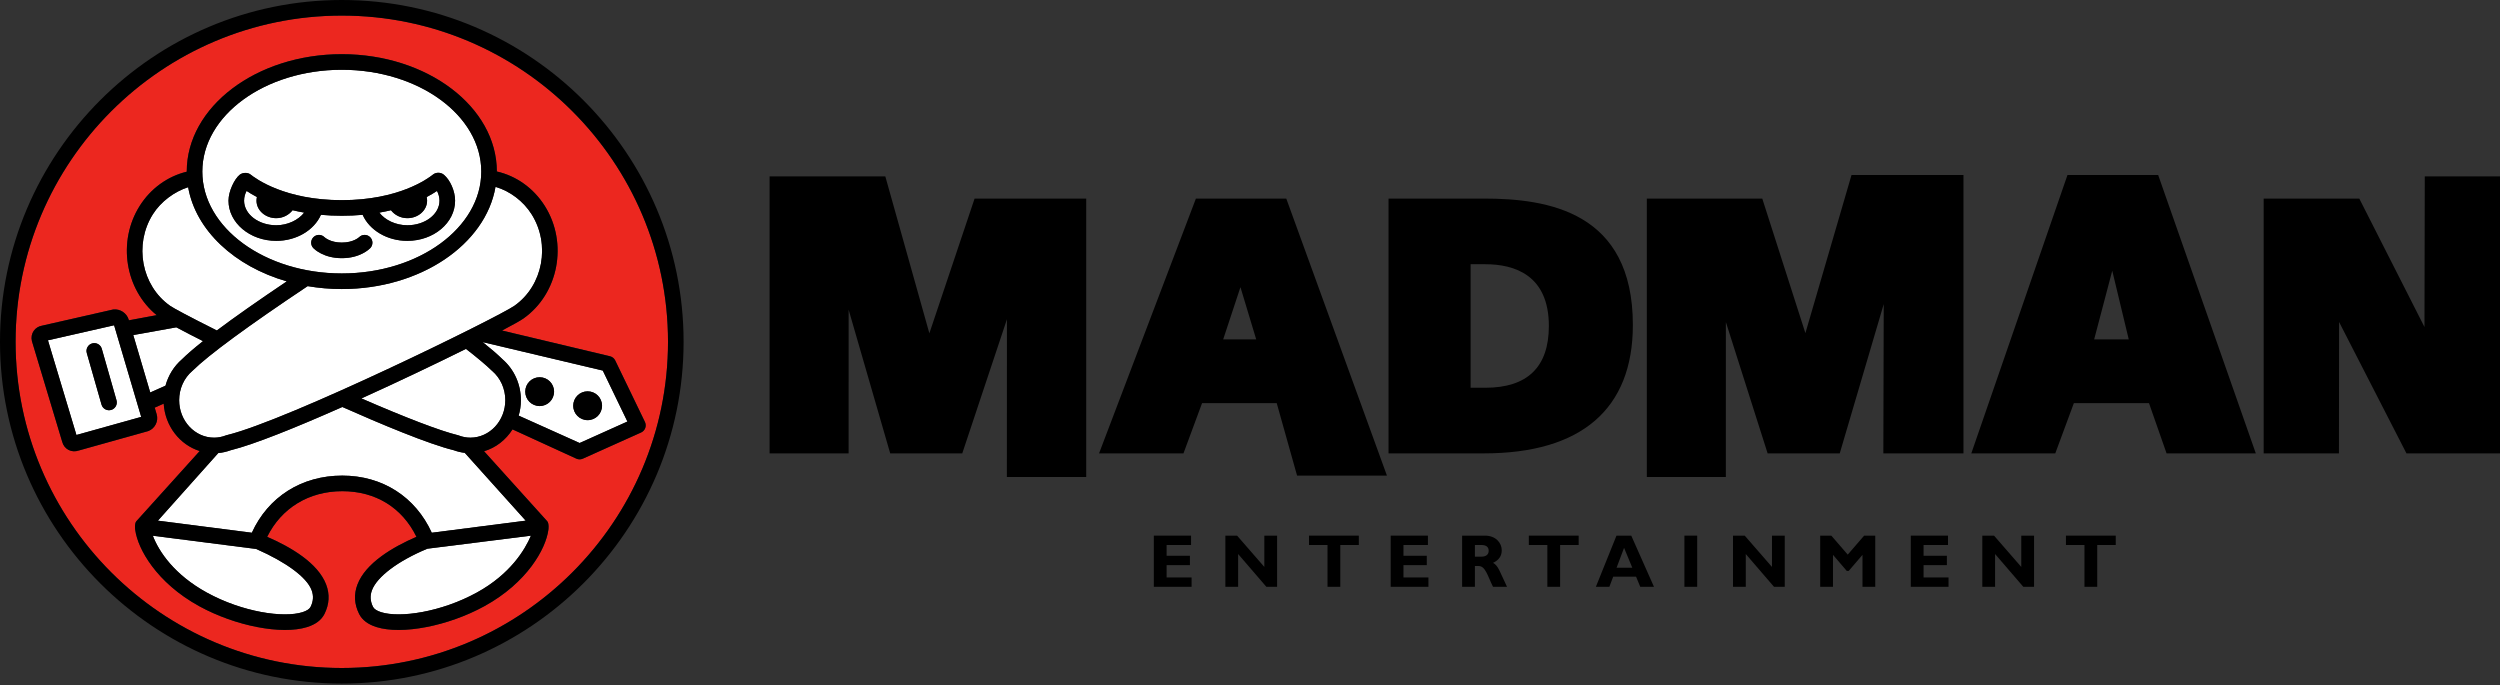 <?xml version="1.0" encoding="UTF-8" standalone="no"?>
<!-- Generator: Adobe Illustrator 16.0.0, SVG Export Plug-In . SVG Version: 6.00 Build 0)  -->

<svg
   version="1.1"
   id="Layer_1"
   x="0px"
   y="0px"
   width="1000.396px"
   height="274.104px"
   viewBox="0 0 1000.396 274.104"
   enable-background="new 0 0 1000.396 274.104"
   xml:space="preserve"
   sodipodi:docname="Madman_Entertainment_Horizontal.svg"
   inkscape:version="1.1.2 (b8e25be833, 2022-02-05)"
   xmlns:inkscape="http://www.inkscape.org/namespaces/inkscape"
   xmlns:sodipodi="http://sodipodi.sourceforge.net/DTD/sodipodi-0.dtd"
   xmlns="http://www.w3.org/2000/svg"
   xmlns:svg="http://www.w3.org/2000/svg"><rect x="0" y="0" width="1000.396" height="274.104" fill="#333333" stroke="none"/><defs
   id="defs185" /><sodipodi:namedview
   id="namedview183"
   pagecolor="#ffffff"
   bordercolor="#111111"
   borderopacity="1"
   inkscape:pageshadow="0"
   inkscape:pageopacity="0"
   inkscape:pagecheckerboard="1"
   showgrid="false"
   inkscape:zoom="0.97661326"
   inkscape:cx="500.198"
   inkscape:cy="136.69689"
   inkscape:window-width="1128"
   inkscape:window-height="682"
   inkscape:window-x="-6"
   inkscape:window-y="-6"
   inkscape:window-maximized="1"
   inkscape:current-layer="g180" />
<g
   id="g180">
	<polygon
   points="476.821,234.816 461.714,234.816 461.714,214.34 476.613,214.34 476.613,218.09 466.826,218.09 466.826,222.392    476.159,222.392 476.159,226.147 466.826,226.147 466.826,231.072 476.821,231.072  "
   id="polygon98" />
	<polygon
   points="511.044,234.816 506.742,234.816 495.452,221.699 495.452,234.816 490.339,234.816 490.339,214.34 495.029,214.34    505.93,226.864 505.93,214.34 511.044,214.34  "
   id="polygon100" />
	<polygon
   points="543.74,218.09 536.326,218.09 536.326,234.816 531.215,234.816 531.215,218.09 523.804,218.09 523.804,214.34    543.74,214.34  "
   id="polygon102" />
	<polygon
   points="571.601,234.816 556.498,234.816 556.498,214.34 571.393,214.34 571.393,218.09 561.607,218.09 561.607,222.392    570.941,222.392 570.941,226.147 561.607,226.147 561.607,231.072 571.601,231.072  "
   id="polygon104" />
	<path
   d="M585.08,214.34v20.477h5.112v-8.318h1.478c2.771,0,3.586,3.934,5.771,8.318h5.603c-2.878-6.007-3.508-8.539-5.603-9.581   c2.333-1.081,3.499-2.756,3.499-5.014c0-3.061-2.484-5.882-6.679-5.882H585.08z M590.192,218.09h2.594   c1.923,0,2.922,0.779,2.922,2.312c0,1.742-1.389,2.343-2.805,2.343h-2.711V218.09z"
   id="path106" />
	<polygon
   points="631.712,218.09 624.295,218.09 624.295,234.816 619.185,234.816 619.185,218.09 611.773,218.09 611.773,214.34    631.712,214.34  "
   id="polygon108" />
	<path
   d="M652.761,214.34h-5.912l-8.248,20.477h5.4l1.533-4.062h9.146l1.681,4.062h5.493L652.761,214.34z M653.182,227.196h-6.299   l3.001-7.971L653.182,227.196z"
   id="path110" />
	<rect
   x="674.031"
   y="214.34"
   width="5.114"
   height="20.477"
   id="rect112" />
	<polygon
   points="714.181,234.816 709.882,234.816 698.588,221.699 698.588,234.816 693.473,234.816 693.473,214.34 698.166,214.34    709.069,226.864 709.069,214.34 714.181,214.34  "
   id="polygon114" />
	<polygon
   points="745.949,214.34 750.4,214.34 750.4,234.816 745.291,234.816 745.291,222.028 739.776,228.454 738.996,228.454    733.485,222.028 733.485,234.816 728.37,234.816 728.37,214.34 732.817,214.34 739.388,221.938  "
   id="polygon116" />
	<polygon
   points="779.719,234.816 764.613,234.816 764.613,214.34 779.512,214.34 779.512,218.09 769.729,218.09 769.729,222.392    779.06,222.392 779.06,226.147 769.729,226.147 769.729,231.072 779.719,231.072  "
   id="polygon118" />
	<polygon
   points="813.943,234.816 809.645,234.816 798.351,221.699 798.351,234.816 793.237,234.816 793.237,214.34 797.928,214.34    808.828,226.864 808.828,214.34 813.943,214.34  "
   id="polygon120" />
	<polygon
   points="846.635,218.09 839.227,218.09 839.227,234.816 834.117,234.816 834.117,218.09 826.7,218.09 826.7,214.34    846.635,214.34  "
   id="polygon122" />
	<polygon
   points="389.991,79.46 371.894,133.381 354.265,70.575 307.958,70.575 307.958,181.422 339.578,181.422 339.587,123.928    356.222,181.422 385.057,181.422 402.933,127.759 402.906,190.873 434.661,190.873 434.661,79.46  "
   id="polygon124" />
	<path
   d="M496.375,114.91l6.311,20.915h-13.224L496.375,114.91z M514.714,79.46h-36.162l-38.758,101.962h33.779l7.442-20.102h29.875   l8.146,28.998h35.959L514.714,79.46z"
   id="path126" />
	<path
   d="M594.356,155.161h-5.881v-49.429h5.881c11.605,0,25.434,4.285,25.434,24.711   C619.79,146.842,611.234,155.161,594.356,155.161 M593.815,79.46h-38.181v101.962h38.181c38.988,0,59.589-17.767,59.589-51.383   C653.404,84.706,619.399,79.46,593.815,79.46"
   id="path128" />
	<polygon
   points="740.901,70.02 722.444,133.309 705.186,79.46 658.987,79.46 658.987,190.873 690.607,190.873 690.623,128.89    707.332,181.422 736.188,181.422 753.79,121.692 753.638,181.422 785.695,181.422 785.695,70.02  "
   id="polygon130" />
	<path
   d="M845.235,108.331l6.608,27.494h-13.851L845.235,108.331z M863.606,70.02h-36.284l-38.487,111.402h33.602l7.436-20.102   h30.064l7.035,20.102h35.711L863.606,70.02z"
   id="path132" />
	<polygon
   points="970.295,70.575 970.174,130.855 944.086,79.46 905.825,79.46 905.825,181.422 935.949,181.422 936.002,128.844    962.965,181.422 1000.396,181.422 1000.396,70.575  "
   id="polygon134" />
	<path
   fill="#EC271F"
   d="M246.185,144.239l11.893,24.615c0.365,0.757,0.411,1.63,0.125,2.425c-0.29,0.792-0.886,1.431-1.657,1.78   l-23.336,10.486c-0.817,0.368-1.758,0.365-2.577-0.012l-25.544-11.711c-2.647,4.189-6.665,7.346-11.382,8.748l25.282,28.02   c0.777,0.858,0.494,3.451,0.423,3.576c-1.028,7.41-8.397,20.969-25.632,30.43c-14.428,7.919-32.968,11.504-43.116,8.333   c-3.408-1.06-5.745-2.834-6.961-5.26c-1.939-3.88-2.165-7.834-0.669-11.766c3.27-8.592,14.099-14.977,23.61-19.093   c-5.678-11.646-16.325-18.257-29.674-18.257c-13.372,0-24.387,6.768-30.057,18.259c9.509,4.12,20.333,10.499,23.6,19.091   c1.495,3.932,1.268,7.886-0.669,11.766c-1.214,2.426-3.557,4.2-6.963,5.26c-10.15,3.171-28.687-0.414-43.12-8.333   c-17.231-9.461-24.602-23.021-25.629-30.433c-0.071-0.122-0.354-2.715,0.422-3.573l25.354-28.102   c-7.94-2.483-13.85-9.967-14.408-18.96l-3.59,1.589c0.493,1.672,0.789,2.671,0.789,2.671c0.794,2.711-0.646,5.639-3.272,6.669   l-0.146,0.055l-0.148,0.041l-27.839,7.786l0.296-0.102c-1.372,0.537-2.887,0.462-4.163-0.198c-1.272-0.667-2.201-1.865-2.542-3.296   l0.045,0.166l-12.123-40.295l-0.025-0.082l-0.02-0.084c-0.345-1.432-0.066-2.922,0.761-4.09c0.766-1.088,1.946-1.809,3.274-2.034   l28.247-6.425l0.182-0.041l0.185-0.021c2.708-0.286,5.333,1.476,6.098,4.094c0,0,0.025,0.082,0.072,0.243l11.11-2.063   c-12.636-10.326-15.773-29.442-6.809-43.687c4.391-6.978,11.154-11.86,18.845-13.722c0-0.015-0.001-0.026-0.001-0.038   c0-25.907,27.836-46.987,62.046-46.987c34.195,0,62.014,21.054,62.049,46.943c7.834,1.79,14.727,6.705,19.195,13.803   c9.368,14.882,5.531,35.082-8.55,45.025c-1.18,0.832-4.21,2.527-8.564,4.818l43.2,10.294   C245.01,142.78,245.776,143.397,246.185,144.239 M136.772,6.235C64.797,6.235,6.237,64.792,6.237,136.768   c0,71.98,58.56,130.538,130.536,130.538c71.979,0,130.539-58.558,130.539-130.538C267.311,64.792,208.751,6.235,136.772,6.235"
   id="path136" />
	<path
   fill="#FFFFFF"
   d="M44.475,164.042c-1.652,0.473-3.381-0.485-3.854-2.142l-5.891-20.622c-0.472-1.663,0.486-3.383,2.142-3.856   c1.66-0.476,3.385,0.488,3.859,2.139l5.888,20.624C47.091,161.848,46.133,163.568,44.475,164.042 M19.188,136.174l11.396,37.887   l25.914-7.244c-1.439-4.874-9.66-32.688-10.837-36.662L19.188,136.174z"
   id="path138" />
	<path
   fill="#FFFFFF"
   d="M81.235,136.505c-3.342-1.687-7.345-3.735-10.682-5.525l-17.227,3.1c1.845,6.235,4.713,15.942,6.789,22.976   l6.108-2.723c1.11-4.094,3.38-7.779,6.594-10.561C74.849,141.764,77.652,139.345,81.235,136.505"
   id="path140" />
	<path
   fill="#FFFFFF"
   d="M61.152,214.376c2.46,6.417,8.633,15.624,21.614,22.751c14.388,7.892,30.751,10.188,38.258,7.849   c1.675-0.52,2.827-1.268,3.242-2.096c1.139-2.284,1.278-4.495,0.417-6.75c-1.964-5.166-10.117-11.145-22.162-16.456   C102.454,219.671,61.152,214.376,61.152,214.376"
   id="path142" />
	<path
   fill="#FFFFFF"
   d="M148.864,236.13c-0.861,2.255-0.725,4.466,0.419,6.75c0.415,0.828,1.565,1.576,3.24,2.096   c7.507,2.34,23.87,0.043,38.261-7.849c13.458-7.39,19.294-17.159,21.681-22.774l-41.452,5.217   C159.188,224.478,150.886,230.809,148.864,236.13"
   id="path144" />
	<path
   fill="#FFFFFF"
   d="M90.363,174.245l0.186-0.073l0.192-0.043c24.639-5.979,108.691-47.232,115.128-51.782   c11.416-8.061,14.497-24.478,6.863-36.601c-3.33-5.295-8.728-9.312-14.451-10.978c-3.963,23.037-30.027,40.892-61.509,40.892   c-4.694,0-9.265-0.41-13.664-1.161c-23.604,15.753-39.635,27.502-45.943,33.748l-0.084,0.08l-0.088,0.072   c-3.368,2.872-5.299,7.15-5.299,11.742c0,8.269,6.271,14.991,13.98,14.991C87.247,175.133,88.825,174.833,90.363,174.245"
   id="path146" />
	<path
   fill="#FFFFFF"
   d="M110.544,90.141c4.616,0,8.9-2.124,11.175-5.06c-1.625-0.29-3.173-0.608-4.637-0.961   c-1.42,1.849-3.82,3.182-6.538,3.182c-4.358,0-7.905-3.141-7.905-7.001c0-0.432,0.069-0.999,0.161-1.458   c-1.662-0.874-3.038-1.714-4.125-2.442c-0.576,1.049-1.003,2.439-1.003,3.9C97.671,85.729,103.449,90.141,110.544,90.141"
   id="path148" />
	<path
   fill="#FFFFFF"
   d="M163,90.141c7.101,0,12.873-4.412,12.873-9.841c0-1.417-0.448-2.852-1.003-3.9   c-1.086,0.728-2.46,1.568-4.12,2.439c0.094,0.462,0.158,1.031,0.158,1.461c0,3.86-3.547,7.001-7.907,7.001   c-2.726,0-5.137-1.318-6.55-3.176c-1.477,0.354-3.027,0.675-4.658,0.956C154.049,88.058,158.347,90.141,163,90.141"
   id="path150" />
	<path
   fill="#FFFFFF"
   d="M68.03,122.347c1.372,0.97,7.583,4.308,18.744,9.896c7.122-5.343,16.43-11.872,27.988-19.65   c-20.912-6.028-36.43-20.384-39.473-37.688c-5.5,1.764-10.923,5.75-14.125,10.84C53.531,97.869,56.612,114.286,68.03,122.347"
   id="path152" />
	<path
   fill="#FFFFFF"
   d="M95.944,69.917c1.182-0.929,3.199-0.993,4.351-0.053c2.112,1.704,13.787,10.233,36.478,10.233   c22.693,0,34.369-8.529,36.479-10.233c1.196-0.972,3.095-0.993,4.354,0.053c2.565,2.13,4.506,6.581,4.506,10.382   c0,8.865-8.573,16.081-19.111,16.081c-8.07,0-15.136-4.246-17.879-10.418c-2.615,0.24-5.398,0.371-8.349,0.371   s-5.729-0.131-8.347-0.371c-2.747,6.172-9.81,10.418-17.881,10.418c-10.538,0-19.11-7.215-19.11-16.081   C91.434,76.496,93.858,71.545,95.944,69.917 M148.155,99.29c-0.4,0.409-4.101,4.017-11.382,4.017   c-7.285,0-10.983-3.608-11.379-4.017c-1.2-1.239-1.168-3.214,0.073-4.412c1.239-1.196,3.212-1.167,4.409,0.075l-0.039-0.043   c0.093,0.087,2.305,2.162,6.936,2.162c4.635,0,6.844-2.075,6.938-2.162c-0.03,0.029-0.011,0.015-0.041,0.043   c1.198-1.242,3.174-1.271,4.412-0.075C149.317,96.076,149.35,98.051,148.155,99.29 M136.772,109.423   c30.776,0,55.812-18.282,55.812-40.758c0-22.465-25.036-40.748-55.812-40.748c-30.772,0-55.81,18.283-55.81,40.748   C80.963,91.141,106,109.423,136.772,109.423"
   id="path154" />
	<path
   fill="#FFFFFF"
   d="M215.954,150.954c3.182,0,5.762,2.577,5.762,5.762c0,3.188-2.58,5.771-5.762,5.771   c-3.19,0-5.771-2.582-5.771-5.771C210.183,153.531,212.763,150.954,215.954,150.954 M235.142,156.593   c3.189,0,5.772,2.581,5.772,5.766c0,3.188-2.583,5.768-5.772,5.768c-3.185,0-5.764-2.58-5.764-5.768   C229.377,159.174,231.957,156.593,235.142,156.593 M201.074,143.76c4.685,4.062,7.369,10.017,7.369,16.382   c0,2.15-0.32,4.222-0.894,6.177l24.399,10.957l19.116-8.594l-9.853-20.396l-48.066-11.39   C196.496,139.566,199.131,141.846,201.074,143.76"
   id="path156" />
	<path
   fill="#FFFFFF"
   d="M181.582,180.163c-10.211-2.5-29.608-10.651-44.602-17.305c-18.324,8.126-35.403,15.037-44.661,17.305   c-1.633,0.596-3.301,0.978-4.984,1.136l-24.154,27.046l37.593,4.833c6.551-14.364,19.906-22.861,36.197-22.861   c16.054,0,29.264,8.497,35.803,22.861l37.592-4.833l-24.373-27.125C184.507,181.039,183.028,180.694,181.582,180.163"
   id="path158" />
	<path
   fill="#FFFFFF"
   d="M196.907,148.399l-0.089-0.072l-0.084-0.08c-2.104-2.082-6.061-5.358-10.277-8.643   c-11.925,5.915-26.985,13.111-41.832,19.829c17.751,7.726,31.52,12.991,38.533,14.695l0.192,0.043l0.187,0.073   c1.538,0.588,3.115,0.888,4.688,0.888c7.708,0,13.979-6.723,13.979-14.991C202.203,155.55,200.274,151.271,196.907,148.399"
   id="path160" />
	<path
   fill="#FFFFFF"
   d="M143.669,94.953"
   id="path162" />
	<path
   d="M6.237,136.768c0-71.975,58.56-130.532,130.536-130.532c71.979,0,130.539,58.557,130.539,130.532   c0,71.98-58.56,130.538-130.539,130.538C64.797,267.306,6.237,208.748,6.237,136.768 M136.772,273.54   c75.417,0,136.776-61.355,136.776-136.772C273.549,61.351,212.19,0,136.772,0C61.356,0,0,61.351,0,136.768   C0,212.185,61.356,273.54,136.772,273.54"
   id="path164" />
	<path
   d="M125.394,99.29c0.396,0.409,4.094,4.017,11.379,4.017c7.282,0,10.982-3.608,11.382-4.017   c1.195-1.239,1.163-3.214-0.074-4.412c-1.238-1.196-3.214-1.167-4.412,0.075c0.03-0.028,0.011-0.014,0.041-0.043   c-0.094,0.087-2.303,2.162-6.938,2.162c-4.63,0-6.842-2.075-6.936-2.162l0.039,0.043c-1.196-1.242-3.169-1.271-4.409-0.075   C124.226,96.076,124.194,98.051,125.394,99.29"
   id="path166" />
	<path
   d="M163,90.141c-4.654,0-8.952-2.083-11.208-5.06c1.631-0.281,3.182-0.603,4.658-0.956c1.413,1.858,3.824,3.176,6.55,3.176   c4.36,0,7.907-3.141,7.907-7.001c0-0.43-0.064-0.999-0.158-1.461c1.66-0.871,3.034-1.711,4.12-2.439   c0.555,1.049,1.003,2.483,1.003,3.9C175.873,85.729,170.101,90.141,163,90.141 M110.544,90.141c-7.095,0-12.873-4.412-12.873-9.841   c0-1.461,0.427-2.852,1.003-3.9c1.087,0.728,2.463,1.568,4.125,2.442c-0.091,0.459-0.161,1.026-0.161,1.458   c0,3.86,3.547,7.001,7.905,7.001c2.717,0,5.118-1.333,6.538-3.182c1.464,0.353,3.012,0.672,4.637,0.961   C119.444,88.017,115.16,90.141,110.544,90.141 M177.605,69.917c-1.26-1.045-3.158-1.025-4.354-0.053   c-2.109,1.704-13.786,10.233-36.479,10.233c-22.691,0-34.366-8.529-36.478-10.233c-1.152-0.94-3.169-0.876-4.351,0.053   c-2.086,1.628-4.51,6.578-4.51,10.382c0,8.865,8.572,16.081,19.11,16.081c8.072,0,15.134-4.246,17.881-10.418   c2.618,0.24,5.396,0.371,8.347,0.371s5.734-0.131,8.349-0.371c2.743,6.172,9.809,10.418,17.879,10.418   c10.538,0,19.111-7.215,19.111-16.081C182.111,76.498,180.171,72.048,177.605,69.917"
   id="path168" />
	<path
   d="M46.62,160.185l-5.888-20.624c-0.474-1.65-2.2-2.615-3.859-2.139c-1.655,0.474-2.613,2.193-2.142,3.856l5.891,20.622   c0.472,1.656,2.202,2.614,3.854,2.142C46.133,163.568,47.091,161.848,46.62,160.185"
   id="path170" />
	<path
   d="M231.948,177.275l-24.399-10.957c0.574-1.955,0.894-4.026,0.894-6.177c0-6.365-2.684-12.32-7.369-16.382   c-1.943-1.914-4.578-4.193-7.93-6.863l48.066,11.39l9.853,20.396L231.948,177.275z M188.224,175.133c-1.573,0-3.15-0.3-4.688-0.888   l-0.187-0.073l-0.192-0.043c-7.013-1.704-20.781-6.97-38.533-14.695c14.847-6.718,29.907-13.914,41.832-19.829   c4.216,3.284,8.172,6.561,10.277,8.643l0.084,0.08l0.089,0.072c3.367,2.872,5.295,7.15,5.295,11.742   C202.203,168.41,195.932,175.133,188.224,175.133 M210.367,208.345l-37.592,4.833c-6.539-14.364-19.749-22.861-35.803-22.861   c-16.291,0-29.646,8.497-36.197,22.861l-37.593-4.833l24.154-27.046c1.684-0.158,3.352-0.54,4.984-1.136   c9.258-2.268,26.336-9.179,44.661-17.305c14.993,6.653,34.39,14.805,44.602,17.305c1.447,0.531,2.926,0.876,4.413,1.057   L210.367,208.345z M190.784,237.127c-14.391,7.892-30.754,10.188-38.261,7.849c-1.675-0.52-2.825-1.268-3.24-2.096   c-1.144-2.284-1.28-4.495-0.419-6.75c2.022-5.321,10.324-11.652,22.149-16.561l41.452-5.217   C210.078,219.968,204.242,229.737,190.784,237.127 M124.683,236.13c0.861,2.255,0.722,4.466-0.417,6.75   c-0.415,0.828-1.566,1.576-3.242,2.096c-7.507,2.34-23.87,0.043-38.258-7.849C69.785,230,63.612,220.793,61.152,214.376   c0,0,41.302,5.295,41.37,5.298C114.566,224.985,122.719,230.964,124.683,236.13 M71.694,160.142c0-4.592,1.931-8.87,5.299-11.742   l0.088-0.072l0.084-0.08c6.308-6.246,22.339-17.995,45.943-33.748c4.399,0.75,8.97,1.161,13.664,1.161   c31.482,0,57.546-17.854,61.509-40.892c5.724,1.666,11.122,5.683,14.451,10.978c7.633,12.123,4.553,28.54-6.863,36.601   c-6.437,4.55-90.489,45.802-115.128,51.782l-0.192,0.043l-0.186,0.073c-1.538,0.588-3.116,0.888-4.688,0.888   C77.965,175.133,71.694,168.41,71.694,160.142 M66.224,154.332l-6.108,2.723c-2.076-7.033-4.944-16.74-6.789-22.976l17.227-3.1   c3.337,1.791,7.34,3.838,10.682,5.525c-3.583,2.84-6.387,5.259-8.418,7.267C69.604,146.553,67.334,150.238,66.224,154.332    M30.584,174.062l-11.396-37.887l26.473-6.019c1.177,3.973,9.398,31.788,10.837,36.662L30.584,174.062z M61.163,85.746   c3.203-5.09,8.626-9.076,14.125-10.84c3.043,17.304,18.562,31.66,39.473,37.688c-11.558,7.778-20.866,14.307-27.988,19.65   c-11.161-5.589-17.372-8.926-18.744-9.896C56.612,114.286,53.531,97.869,61.163,85.746 M136.772,27.917   c30.776,0,55.812,18.283,55.812,40.748c0,22.476-25.036,40.758-55.812,40.758c-30.772,0-55.81-18.282-55.81-40.758   C80.963,46.2,106,27.917,136.772,27.917 M258.078,168.854l-11.893-24.615c-0.408-0.842-1.174-1.459-2.083-1.678l-43.2-10.294   c4.354-2.291,7.384-3.986,8.564-4.818c14.082-9.943,17.918-30.144,8.55-45.025c-4.468-7.098-11.361-12.013-19.195-13.803   c-0.035-25.889-27.854-46.943-62.049-46.943c-34.21,0-62.046,21.08-62.046,46.987c0,0.011,0.001,0.022,0.001,0.038   c-7.69,1.861-14.454,6.744-18.845,13.722c-8.965,14.245-5.828,33.361,6.809,43.687l-11.11,2.063   c-0.047-0.161-0.072-0.246-0.072-0.246c-0.765-2.615-3.39-4.376-6.098-4.091l-0.185,0.021l-0.182,0.041l-28.247,6.425   c-1.329,0.226-2.508,0.946-3.274,2.034c-0.827,1.168-1.106,2.659-0.761,4.09l0.02,0.084l0.025,0.082L24.93,176.91l-0.045-0.166   c0.342,1.431,1.271,2.629,2.542,3.296c1.275,0.66,2.791,0.735,4.163,0.198l-0.296,0.102l27.839-7.786l0.148-0.041l0.146-0.055   c2.626-1.03,4.066-3.958,3.272-6.666c0,0-0.296-1.002-0.789-2.674l3.59-1.589c0.558,8.993,6.467,16.477,14.408,18.96   l-25.354,28.102c-0.777,0.858-0.494,3.451-0.422,3.573c1.027,7.411,8.398,20.972,25.629,30.433   c14.433,7.919,32.97,11.504,43.12,8.333c3.406-1.06,5.749-2.834,6.963-5.26c1.937-3.88,2.164-7.834,0.669-11.766   c-3.266-8.592-14.091-14.971-23.6-19.091c5.67-11.491,16.686-18.259,30.057-18.259c13.349,0,23.996,6.61,29.674,18.257   c-9.511,4.116-20.341,10.501-23.61,19.093c-1.496,3.932-1.271,7.886,0.669,11.766c1.216,2.426,3.553,4.2,6.961,5.26   c10.148,3.171,28.688-0.414,43.116-8.333c17.234-9.461,24.604-23.02,25.632-30.43c0.07-0.125,0.354-2.718-0.423-3.576   l-25.282-28.02c4.717-1.402,8.734-4.559,11.382-8.748l25.544,11.711c0.818,0.377,1.759,0.38,2.577,0.012l23.336-10.486   c0.771-0.35,1.367-0.988,1.657-1.78C258.489,170.484,258.442,169.611,258.078,168.854"
   id="path172" />
	<path
   d="M215.951,162.486c3.185,0,5.765-2.582,5.765-5.771c0-3.185-2.58-5.762-5.765-5.762c-3.188,0-5.768,2.577-5.768,5.762   C210.183,159.904,212.763,162.486,215.951,162.486"
   id="path174" />
	<path
   d="M235.142,168.126c3.189,0,5.772-2.58,5.772-5.768c0-3.185-2.583-5.766-5.772-5.766c-3.185,0-5.764,2.581-5.764,5.766   C229.377,165.546,231.957,168.126,235.142,168.126"
   id="path176" />
	
</g>
</svg>
